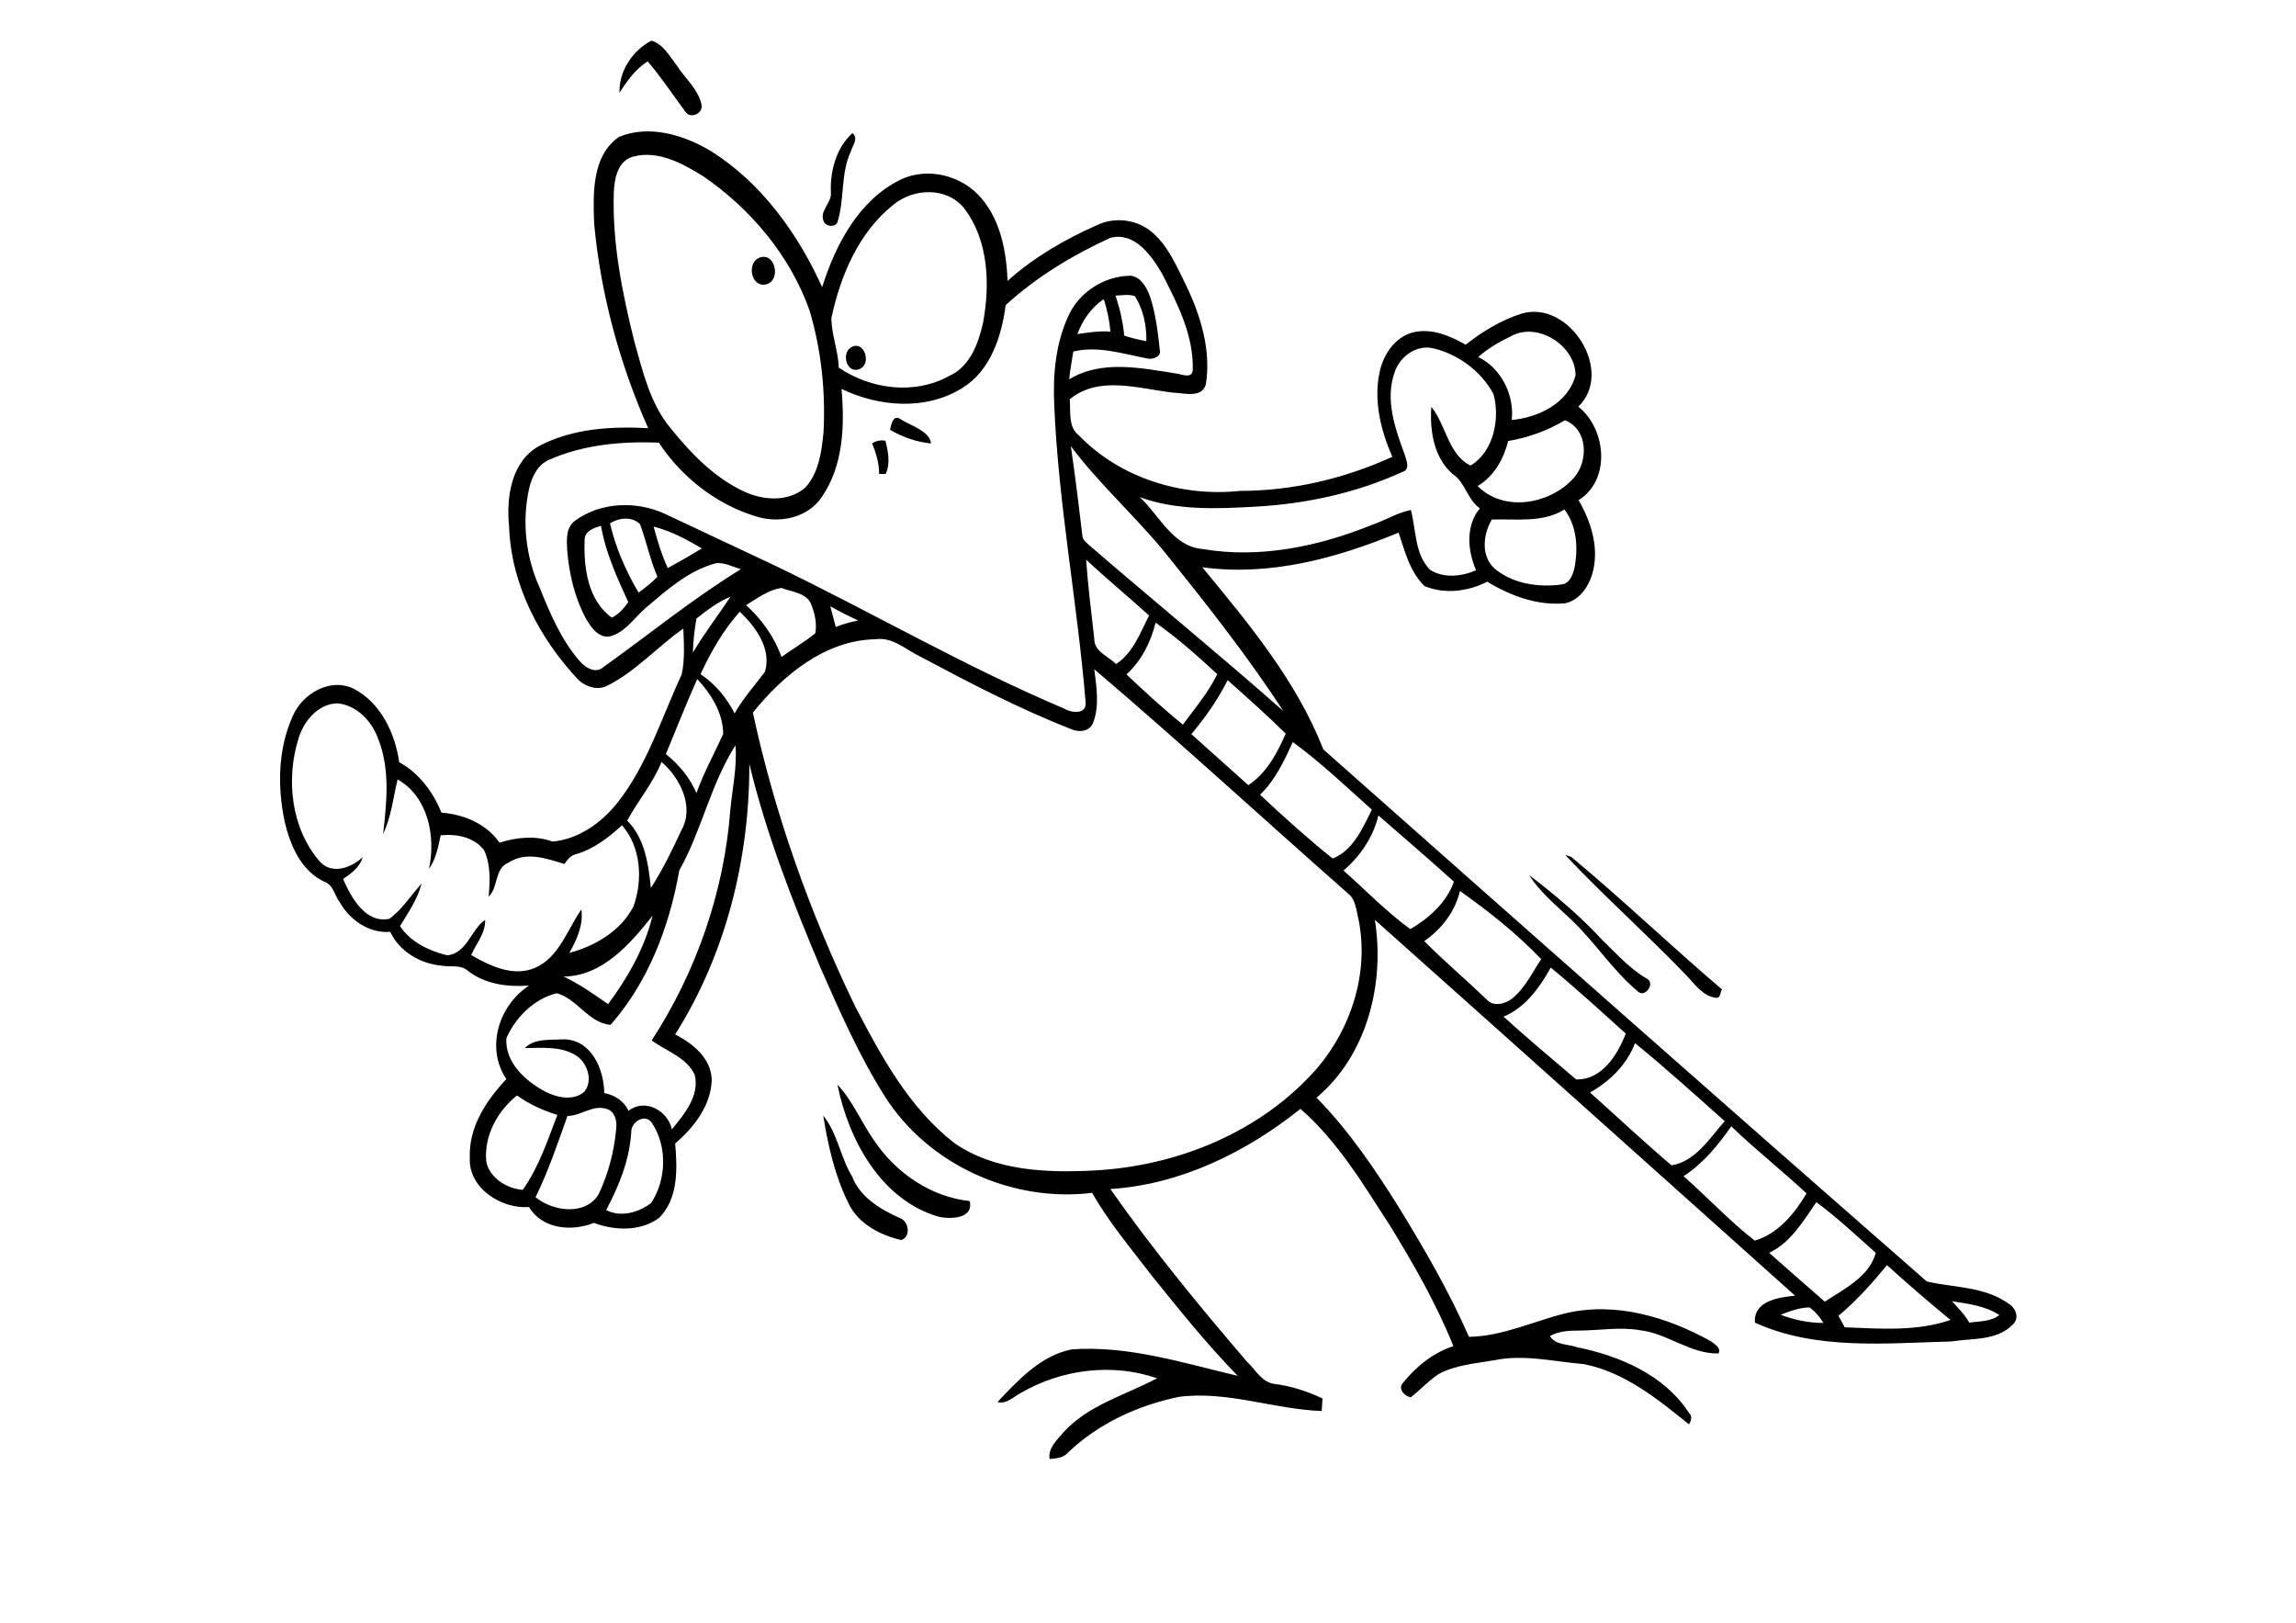 <?xml version="1.0" encoding="utf-8"?>
<!-- Generator: Adobe Illustrator 21.0.2, SVG Export Plug-In . SVG Version: 6.00 Build 0)  -->
<svg version="1.2" baseProfile="tiny" id="Layer_1" xmlns="http://www.w3.org/2000/svg" xmlns:xlink="http://www.w3.org/1999/xlink"
	 x="0px" y="0px" viewBox="0 0 842 595" overflow="scroll" xml:space="preserve">
<g>
	<path d="M301.9,409.1c5.2,6.3,6.3,15.3,10.6,22.3c3,7.7,10.3,12,17.4,15.2c3.5,1.1,4.2,7,0.6,8.1c-7.7-1.8-15.7-5.9-19.3-13.4
		C306.2,431.3,303.7,420.2,301.9,409.1 M307.1,397.7c5.7,6,8.8,14,13.6,20.7c7.9,11.7,20.7,20.5,34.9,22c1.6,6.5-7,6.7-11.2,5.8
		C323.1,440.1,311.2,418,307.1,397.7 M560.8,320.9c9.6,7.3,18.8,15.1,26.9,23.9c5.2,5,10.1,10.6,16.5,14.2c2.8,1.8-1.1,7.1-3.6,4.5
		c-8.9-7.4-15.2-17.3-23.5-25.4C571.5,332.6,565.1,327.7,560.8,320.9 M574,313.5c0.6,0.2,1.7,0.5,2.2,0.7
		c18.9,15.7,36.6,32.7,55.3,48.6c-0.7,1-0.5,3.2-2.1,3.1c-5-0.6-8-5.2-11.2-8.5C603.8,342.4,588.2,328.6,574,313.5 M319.8,162.6
		c1.5-1,3.2-1.3,4.9-1c1,4,1.9,8.3,0.1,12.2c-0.6,0-1.8,0-2.4,0C322.4,169.9,321.3,166.1,319.8,162.6 M326.4,157.6
		c0.4-2,1.2-5.9,4-3.8c3.7,2.3,10.7,4.4,11,8.8C336.2,162.1,331,160.3,326.4,157.6 M311.9,127.5c5-3.3,8.1,6.2,3.1,7.9
		C310.6,137,308.5,129.8,311.9,127.5 M278.2,94.6c6.1-2.7,8.5,8.3,2.7,9.7C275.5,105.4,273.8,96.8,278.2,94.6 M304.7,70.6
		c-0.3-7.9,1.9-16.3,7.9-21.8c2.4,1.9,0,4.6-0.6,6.8c-3.8,8.1-2.2,17.5-4.9,25.9c-0.9,2.1-4.5,1.5-5.1-0.5
		C300.5,77.1,305.1,74.4,304.7,70.6 M653,482.1c5,1.9,10.3,3,15.7,3c-1.4-2.2-3-4.3-5.2-5.7C659.8,479.5,656.3,480.8,653,482.1
		 M715.8,477.1c2.3,2.5,4.7,4.9,6.4,7.9c3.7-0.6,7.9-0.3,11-2.8C728.1,478.8,721.7,478.1,715.8,477.1 M692,463.9
		c-5.4,6.6-11.2,13.1-17.8,18.6c0.8,1.4,1.6,2.8,2.3,4.2c12.9,0.5,26.3,1.6,38.8-2.7C707.4,477.5,699.6,470.8,692,463.9
		 M666.1,440.8c-4.8,7-9.4,14.8-17.3,18.6c6.8,6,13.6,12,20.4,17.9c7.1-4.7,16.3-9.1,18.7-17.9C680.8,453.1,673.8,446.5,666.1,440.8
		 M617.4,431.3c8.8,7.7,16.8,16.4,26.1,23.6c8.5-2.4,14.7-10,19-17.3c-9-8.4-18.7-16-27.6-24.6C630.1,419.9,624.6,426.6,617.4,431.3
		 M231.5,415.1c-0.6,10.2-4.5,19.7-9.2,28.6c5.3,2.8,12,0.9,16.5-2.6c5.6-8.5,6-20.7,0.3-29.3C236.7,408.1,231.4,411.3,231.5,415.1
		 M208.1,409.2c-3.6,10.1-7,20.2-11.7,29.8c6.4,5.2,18.1,6.9,23.1-1c3.6-7.6,5.8-16,6.5-24.4c0.3-2.7-0.6-6.2-3.6-7
		C217.3,405,213,409.2,208.1,409.2 M178.3,425.7c1,6.2,7.7,10.2,13.4,10.6c5.9-8.3,9.1-18.1,12.7-27.5c-5.3-1.6-10.3-3.9-14.8-7.1
		C182.5,407.3,177.5,416.4,178.3,425.7 M599.6,382.5c-3,7.9-9.2,14-16.5,18.1c10,8.9,19.7,18.1,29.9,26.7c8.8-1.4,14-10,19.5-16.2
		C621.7,401.5,610.9,391.7,599.6,382.5 M551.4,372.8c8.7,7.9,17.7,15.4,26.6,23c9.4,0.3,15.2-9,18.2-16.8
		c-9.1-8.2-18.1-16.5-27.5-24.2C564.6,362.2,559.3,369.5,551.4,372.8 M206.7,358.1c5.8,2.7,11,6.4,16.3,10.1
		c7.2-9.7,13.4-20.5,16.3-32.4C231.1,346.1,221,357.9,206.7,358.1 M522.3,345.1c7.4,7.4,15.3,14.1,22.8,21.3
		c2.4,2.9,6.9,1.8,9.5-0.3c4.7-3.8,7.3-9.5,10.6-14.4c-9-9.4-19.2-17.5-29.8-25C533.6,334.4,528.6,340.7,522.3,345.1 M492.7,319.2
		c8.1,7.2,15.7,15.1,24.5,21.5c6.9-4,13.3-9.8,16-17.4c-9.1-8.2-18.5-16.3-27.7-24.3C503.6,306.9,498.9,313.9,492.7,319.2
		 M230,300.9c6.5,6.5,7.8,16,8.7,24.7c4.3-6.7,7.8-13.8,11.1-21c5-8.6-0.3-19.3-7.2-25.2C239.5,287.1,234,293.6,230,300.9
		 M249.1,319.2c-3.6,20.5-11.3,40.8-25.2,56.6c-8.1-0.7-12.1-9.5-19.7-11.6c-8.3,2-15.1,8.8-18.5,16.5c-0.6,8.9,7.1,15.8,14.3,19.6
		c4.3,2.2,10.3,3.5,14.3,0c3.3-4.1,1.1-10.7-3.1-13.3c-5.6-3.5-12.4-2.7-18.7-2.7c3.5-3.7,9.8-2.9,14.6-3.2
		c9.9,0.4,14.4,11.1,14.5,19.7c3.8,0.7,7.2,2.9,8.9,6.5c6-4.7,14.4-0.1,15.9,6.8c4.5-5.5,10.2-12.2,8.4-19.9
		c-2.9-6.5-10.4-8.7-15.8-12.7c16.3-25.1,26.5-54.3,28.8-84.2c0.7-8,2.6-16,1.9-24C260.6,287.6,257.3,304.6,249.1,319.2
		 M462.1,291.4c8.6,8.1,17.4,16,26.6,23.4c7.5-2.9,11-11.1,14.4-17.9c-9.5-8.5-18.7-17.3-29-24.8
		C470.9,279.1,467.6,286.1,462.1,291.4 M109.5,270.7c-4.7,14.9-2.8,32.9,7.6,45c4.4,5.2,11.7,2.6,15.9-1.4c-1,3.7-4.2,6-7.2,8
		c3,6.8,8.2,16.4,17,14.6c4.7-3.4,7.9-8.6,11.8-12.9c-1.5,5.8-4.9,10.6-7.9,15.6c3.8,5.8,10.7,9.1,17.3,10.7
		c7.3-0.7,8.8-9.6,13.9-13c0.2,4.9-3.3,8.7-5.1,12.9c6.9,4,15.4,8.1,23.4,4.7c8.9-3.9,11.8-14,17-21.4c0.8,5.7-1.7,11.1-4.4,15.9
		c9.5-2.5,18.9-8.1,23.5-17c3.5-9.7,2.8-21.8-4.2-29.8c-4.9,4.5-10.3,8.7-16.8,10.6c-2,0.4-3.2,2-4.3,3.6c-6.6-2-14.1-4.7-20.5-0.5
		c-5.3,2.2-3.6,8.9-7.3,12.5c0.5-5.7,0.8-11.8-1.7-17.1c-3.7-4.8-10.2-6-15.9-5.4c-0.9,4.2-1.7,8.7-4.3,12.3
		c2.6-11.8-0.3-26.5-11.5-32.8c-1.6,6.7-2.3,13.7-5.3,20c1.3-11.5,2.6-23.5-1.7-34.6c-2.3-6.6-7.8-12.6-15.1-13.3
		C116.7,258.1,111.5,264.2,109.5,270.7 M436.9,269.2c7,6.2,13.9,12.5,20.9,18.7c6.7-4.4,10.6-11.8,13.7-18.9
		c-6.9-6.8-14.1-13.2-21.3-19.6C446.6,256.6,442,263.1,436.9,269.2 M244.2,276.5c4.8,3.9,8.8,8.6,11.2,14.3
		c2.7-7.5,6.5-14.4,9.8-21.6c0-7.8-4.4-14.7-9.5-20.2C251.6,258.1,248,267.4,244.2,276.5 M276.1,261.3c8,37.2,20.9,73.4,37.5,107.7
		c9.5,18.2,19.7,37.1,36.2,50c14.8,10.4,34,11.1,51.4,10.2c30.7-1.6,61.5-14.2,81.9-37.6c12.5-14.7,18.9-34.9,15.2-54
		c-0.9-3.5-1-7.9-4.2-10.2c-31-27.3-61.4-55.3-92.8-82c0.8,6.5,2,13.5-0.5,19.8c-1.4,3.2-5.3,3.4-8.1,2.1
		c-19.2-7.5-37.5-17.1-55.7-26.8c-5.1-2.5-9.8-7-15.9-6.1C302.7,234.7,287.1,247.6,276.1,261.3 M423.8,228.3
		c-1.8,7.2-5.2,14-10.7,19c6.7,6.3,13.5,12.6,20.7,18.4c4.4-6,9.3-11.7,12.6-18.5C439.2,240.5,431.8,234,423.8,228.3 M256.9,247.2
		c5.4,3.6,9.6,8.7,12.5,14.4c3.1-5.5,7.3-10.2,11.1-15.2c2.6-8.4-3.4-16.6-9.2-22.1C265.3,231,260.7,239,256.9,247.2 M304.5,222.3
		c0.7,2.6,1.3,5.1,2,7.6c2.7-1.1,5.4-1.8,8.2-2.4C311.2,225.9,307.8,224.2,304.5,222.3 M255.4,226.8c-0.7,4.1-1.2,8.3-1.3,12.5
		c4.2-7.1,9.3-13.7,13.8-20.5C263.2,220.7,259.3,223.8,255.4,226.8 M273.6,221.9c5.7,5.1,10.4,11.7,13,19c4.1-3,8.5-5.5,12.4-8.7
		c0.6-3.4-0.1-6.9-1.3-10c-1.4-4.8-7.2-5.1-11.1-6.6C281.7,216.3,277.7,219.4,273.6,221.9 M398.3,205.2c0.7,9.7,1.9,19.4,3,29
		c-0.1,4.7,5.1,6.4,8,9.3c6.3-4.2,8.8-11.4,12.1-17.8C413.8,218.8,405.9,212.3,398.3,205.2 M239.7,193.1c1.4,5.2,2.9,10.3,5.2,15.2
		c4.2-2.3,8.4-4.7,12.5-7.2C251.8,197.8,246.1,194.7,239.7,193.1 M214.4,197.9c-0.4,10.1,1.1,22.2,10,28.6c2.5-1.3,4.4-3.4,6-5.7
		c-4.1-9-8.3-18.1-10-28C217.8,193.6,214.4,194.7,214.4,197.9 M223.7,191.9c2.1,9,5.8,17.5,10.5,25.4c2.4-1.8,4.8-3.6,6.9-5.8
		c-2.7-6.2-4-12.9-6.4-19.3C231.8,189.3,227,189.8,223.7,191.9 M547.1,190.5c-3.2,5.4-4.1,13.2,0.9,17.9c6.7,5.7,16.3,7.1,24.8,5.9
		c2.9-0.4,4-3.6,4.6-6.1c1.4-7.2,0.9-15.4-3.7-21.4C565.8,191.8,556.1,190.2,547.1,190.5 M392.7,163.6c1.6,10.8,2.9,21.6,4.2,32.5
		c0,2,1.8,3.1,3.1,4.3c23.4,20.2,47.4,39.8,70.6,60.3c-13.4-20.6-28.7-39.9-44.1-59C415.6,188.6,402.9,177.2,392.7,163.6
		 M553.1,161.7c-1.7,6.6-5.2,13-11.2,16.5c9.6,9.8,26.6,6.7,35.2-2.9c5.5-6.1,5.3-17.9-3.2-21.2
		C567.5,157.9,560.4,160.5,553.1,161.7 M511.4,136.6c-3.5,10,0.2,20.5,3.7,30c0.6,2,2.2,5.5-0.7,6.4c-17,7.8-35.6,11.8-54.3,12.8
		c-14.1,0.8-28.7,1.4-42.1-3.5c7.2,6.7,12,18,22.9,19c21.1,3.6,42.7-0.9,62.4-8.9c4.7-1.6,9.1-4.4,14.1-5.4c2,7.4,1.3,16.2,7.1,22
		c5,3.1,11.6,2.4,16.8,0.1c-3.1-7.2-3.9-16.3,1.4-22.7c-4.6-3.2-5.3-9.5-10-12.6c-6.9-6-8.4-15.9-7.8-24.6
		c5.4,6.5,6.2,17.6,14.4,21.5c8.4-5,10.9-17.1,8.4-26.2c-4.4-8.2-12.7-14.5-21.8-16.7C519.6,126.1,513.3,130.7,511.4,136.6
		 M553.9,123.4c-4.2,2-8.3,4.4-11.8,7.5c8.4,4.1,13.3,13.9,12.3,23.1c9.8-0.9,20.8-6.2,23.4-16.5
		C577.7,126.7,563.7,117.7,553.9,123.4 M395.1,122.5c4-0.6,8.1-1.2,12.1-0.9c-0.3-4.1-1.2-8-2.4-11.9
		C400.2,112.7,397,117.4,395.1,122.5 M409.1,108.4c1.6,4.8,2.7,9.7,3.2,14.7c2.6,0.8,5.3,1.5,8.1,2c0.1-5.7-1.1-11.6-4.2-16.5
		C413.9,107.8,411.5,108.3,409.1,108.4 M368.8,111.9c-1.5,11.5-5.6,24.2-16.1,30.5c-13.3,8.2-30.4,6.8-44.1,0.2
		c1.2,13.4,0.7,28.1-7.2,39.6c-5.2,7.8-15.7,9.9-24.3,7.1c-14.5-4.4-27.2-14.4-35.5-27c-13.6-0.5-27.5,0.7-40,6.2
		c-4.3,1.7-6.5,6.2-7.5,10.4c-2.8,12.2-1.3,25.4,3.9,36.8c3.8,9.4,7.8,18.9,14.5,26.6c2.1,2.5,5.9,4.9,8.8,2.3
		c16.8-12,32.8-25.1,50.4-35.9c-2.9-0.8-5.9-2.5-9-2.2c-10.1,2.6-18.1,9.8-25.9,16.4c-4.3,3.7-7.6,9.2-13.4,10.5
		c-4.1,0.5-6.8-3.6-8.6-6.7c-4.1-7.7-6.1-16.3-6.8-25c-0.2-3.7-0.5-8.3,2.8-10.7c9.3-6.9,22.4-7.4,32.8-2.7
		c13.5,6.3,26.9,12.7,40.4,19c35.6,17.1,69.8,37.1,106.2,52.5c2.8,1.7,8.5,2.3,7.9-2.5c-3-36.5-10-72.5-11.5-109.1
		c-0.5-11.3,0.6-22.9,5.6-33.2c4.2-8.4,13.3-13.9,22.6-13.9c3.7,0.6,5.7,4.3,6.9,7.5c2.1,6.3,2.9,12.9,3.6,19.5
		c0.8,2.7-2.6,3.9-4.8,3.3c-8.8-1.7-17.9-4.7-26.9-2.5c-0.5,3.4-1.2,6.8-1.5,10.2c11.7-7.2,26.2-4.2,38.9-2.2
		c2.1,0.2,6.2,2.2,6.4-1.2c0.4-12.7-5.6-24.3-11.2-35.3c-3.9-6.7-10.1-15.5-19-13.2C393.5,93.5,380.1,101.5,368.8,111.9 M327.6,75.1
		c-12.7,10.1-19.4,26-22.7,41.5c0,6.1,2.5,12,2.7,18.2c11.8,8,27.9,10.1,40.6,3c7.5-3.4,10.6-11.8,12.3-19.4c2.6-14,2.1-30.2-6.9-42
		C347.2,68.4,334.9,69,327.6,75.1 M232.3,57.4c-5.8,1.5-7,8.1-7.2,13.2c-0.6,18.6,3.1,36.9,7.6,54.9c3.1,11,5.8,22.7,13.3,31.6
		c7.4,9.2,15.9,18,26.8,23.1c7,3.3,16.3,4,22.5-1.4c5-5.4,6-13.2,6.7-20.2c0.8-15-0.8-30.2-5.1-44.7c-7.1-20.1-21.5-37.2-38.9-49.2
		C250.4,60,241.5,55,232.3,57.4 M227,50.2c11.1-4.6,23.9-0.7,33.7,5.2c18.5,11.6,31.9,30.2,40.8,49.9c4.9-15.5,13.3-31.7,28.5-39.3
		c10.1-5,22.9-1.7,30,6.8c7,8.3,9.1,19.6,9.5,30.2c9.6-8.6,20.9-15.2,32.7-20.4c6.7-3.3,15.2-2.1,20.7,2.9
		c5.8,5.2,8.8,12.6,12.2,19.4c5.3,11.1,9.1,23.7,7.1,36.1c-1.5,5.1-8,3.1-11.8,3c-12.5-1.4-27.3-6.5-38.1,2.4
		c0.4,4.5-0.7,10.2,3.4,13.3c15.1,15.6,37.7,22.6,59.1,20.3c19.2,0,38.3-4.5,55.8-12.5c-4.2-9.6-6.9-20.4-4.7-30.9
		c1.3-6.4,5.5-12.9,12.2-14.7c6.8-1.7,13.6,1.2,19.4,4.5c6.2-4.9,13-9,20.5-11.4c17.5-5.2,34.2,21.3,20.8,34.1
		c10.2,8.1,12.1,26.8,0.1,34.3c4.4,7.6,7.4,16.7,5.4,25.6c-1.2,5.3-4.6,10.9-10.2,12.2c-10.2,1-20.1-2.7-28.7-7.9
		c-7,3.6-15.6,4.7-23,1.6c-5.3-5.1-7.2-12.7-9.5-19.6c-22.6,9.4-47.3,16.1-72,12.7c17,20.6,34.6,41.7,44.4,66.8
		c73.6,65.2,147.3,130.4,221.3,195.1c10,2.3,21.3,1.8,30.1,8.2c2.5,1.5,4,5.2,1.5,7.5c-5.7,6.1-15.1,5.1-22.7,6.3
		c-23.9,0.6-49.5,3.3-71.9-6.9c-0.7-8,8.8-9.3,14.7-9.9c-51.4-46-102.7-92-154.1-137.8c3.7,23.3-2.8,49.6-21.4,65.2
		c11.9,12.1,21.5,26.3,30.5,40.7c9.3,15.2,18.3,30.7,25.4,47c12.3-0.2,23.6-5.7,35.3-8.6c18.3-4.4,37.4,1.3,53.4,10.2
		c1.4,1.1,3.9,2.4,2.8,4.5c-10.3,0.2-18.6-7.3-28.6-8.5c-7.3-1.3-14.7,0-22,0.1c-3.8,0-7.8,0.1-11.2,2c2,3.4,6.6,2.9,9.9,4.1
		c15.7,3.2,32,10.1,41.1,24.1c1.3,1.2,0.8,2.8,0,4.2c-11.5-9.3-23.7-19.2-38.6-22.1c-10.9-0.9-21.9-3.7-32.9-1.4
		c-6.9,1.2-14.2,1.7-20.4,5.1c-3.7,2.5-6.7,5.8-10.2,8.5c-2.2-0.5-4.8-3.1-2.8-5.3c4.8-6,11.1-11.1,18.5-13.5
		c-6.2-15.4-14.5-29.9-23.2-44.1c-9.8-15.1-19.2-31-32.9-42.9c-19.8,15.9-44.1,27.8-69.7,29.4c15.4,22,32.5,42.8,50,63.2
		c3.2,3,5.6,7.9,10.5,8.3c6,0.8,11.8,2.7,17.3,5.3c-0.1,1.5-0.2,3-0.3,4.6c-17.4-0.6-34.7-7.5-52.3-5.2c-15,3.1-29.5,9.7-40.7,20.4
		c-1.7,2-4.4,2.2-6.8,2.4c-0.6-4.1,2.8-7,5.1-9.8c9.2-10.1,22.7-13.6,34.3-19.8c-16.3-5.7-35-3.3-49.8,5.3c-2.8,1.4-5.3,4.3-8.7,3.4
		c7.6-8,15.8-17,27.2-19.3c20.8-1.5,40.9,5,60.9,9.7c-11.4-11.7-21.6-24.4-31.8-37.1c-7.5-9.8-15.5-19.3-21.6-30
		c-29.3,3.6-59.9-10.2-75.9-35.2c-9.4-14.8-16.5-31-23.6-47.1c-10.3-24.4-20-49.2-26.2-75c0.1,34.7-8.6,69.8-27.2,99.2
		c6.4,3.3,13.2,8.7,13.4,16.6c-0.2,9.4-6.5,17.5-13.4,23.4c0.8,9.3,1.2,20.2-5.9,27.3c-6.8,5-16.3,4.7-23.9,1.8
		c-8.1,3.3-19,2.3-23.8-5.8c-10,0.8-22.3-6.9-21.7-18c-0.5-11.2,6-21.1,13.4-28.9c-7.7-11.5-2.8-27,8.3-34.3
		c-7.8,0.6-16.1-0.5-22.4-5.4c-2.6-2.4-6.4-1.3-9.6-1.9c-7.9-0.7-15.5-5.2-18.9-12.4c-7.6,0.6-14.7-4.2-18.4-10.7
		c-2-2.5-2.4-6.6-5.8-7.7c-8.5-4-12.5-13.4-14.5-22c-2.7-12.8-2.5-26.7,3-38.8c3.5-8.1,13.6-14.1,22.2-10c10,5.1,15.3,16.4,16.8,27
		c7.2,3.9,12.5,11,15.5,18.5c8.2,0.6,16.5,4.1,21.3,11c6.3-2,13.1-2.7,19.5-0.4c9.5-0.9,17.9-6.9,23.7-14.2
		c11-13.9,16.2-31.2,23.6-47.1c1.2-5.5,0.8-11.2,0.6-16.8c-9.5,6.6-17.3,15.6-27.8,20.9c-3.5,1.9-7.8,0.5-10.6-2
		c-14.4-15.3-24.8-35.1-25.5-56.4c-1.1-10.6,0.8-23.9,11.1-29.5c12.2-6.4,26.4-7.2,39.9-6.5c-10.5-23.7-17.4-49.1-19.8-74.9
		C217.5,71.3,216.9,57.2,227,50.2 M227.2,34c-0.3-7.9,4.8-15.5,11.7-19.1c4.2,1.2,6.6,5.6,9.2,9c3,4.7,7.8,8.6,9.1,14.2
		c1,3.4-4,5.8-5.9,2.8c-4.6-6.2-8.8-12.6-13.8-18.4C233.1,25.3,230,29.6,227.2,34"/>
</g>
</svg>
